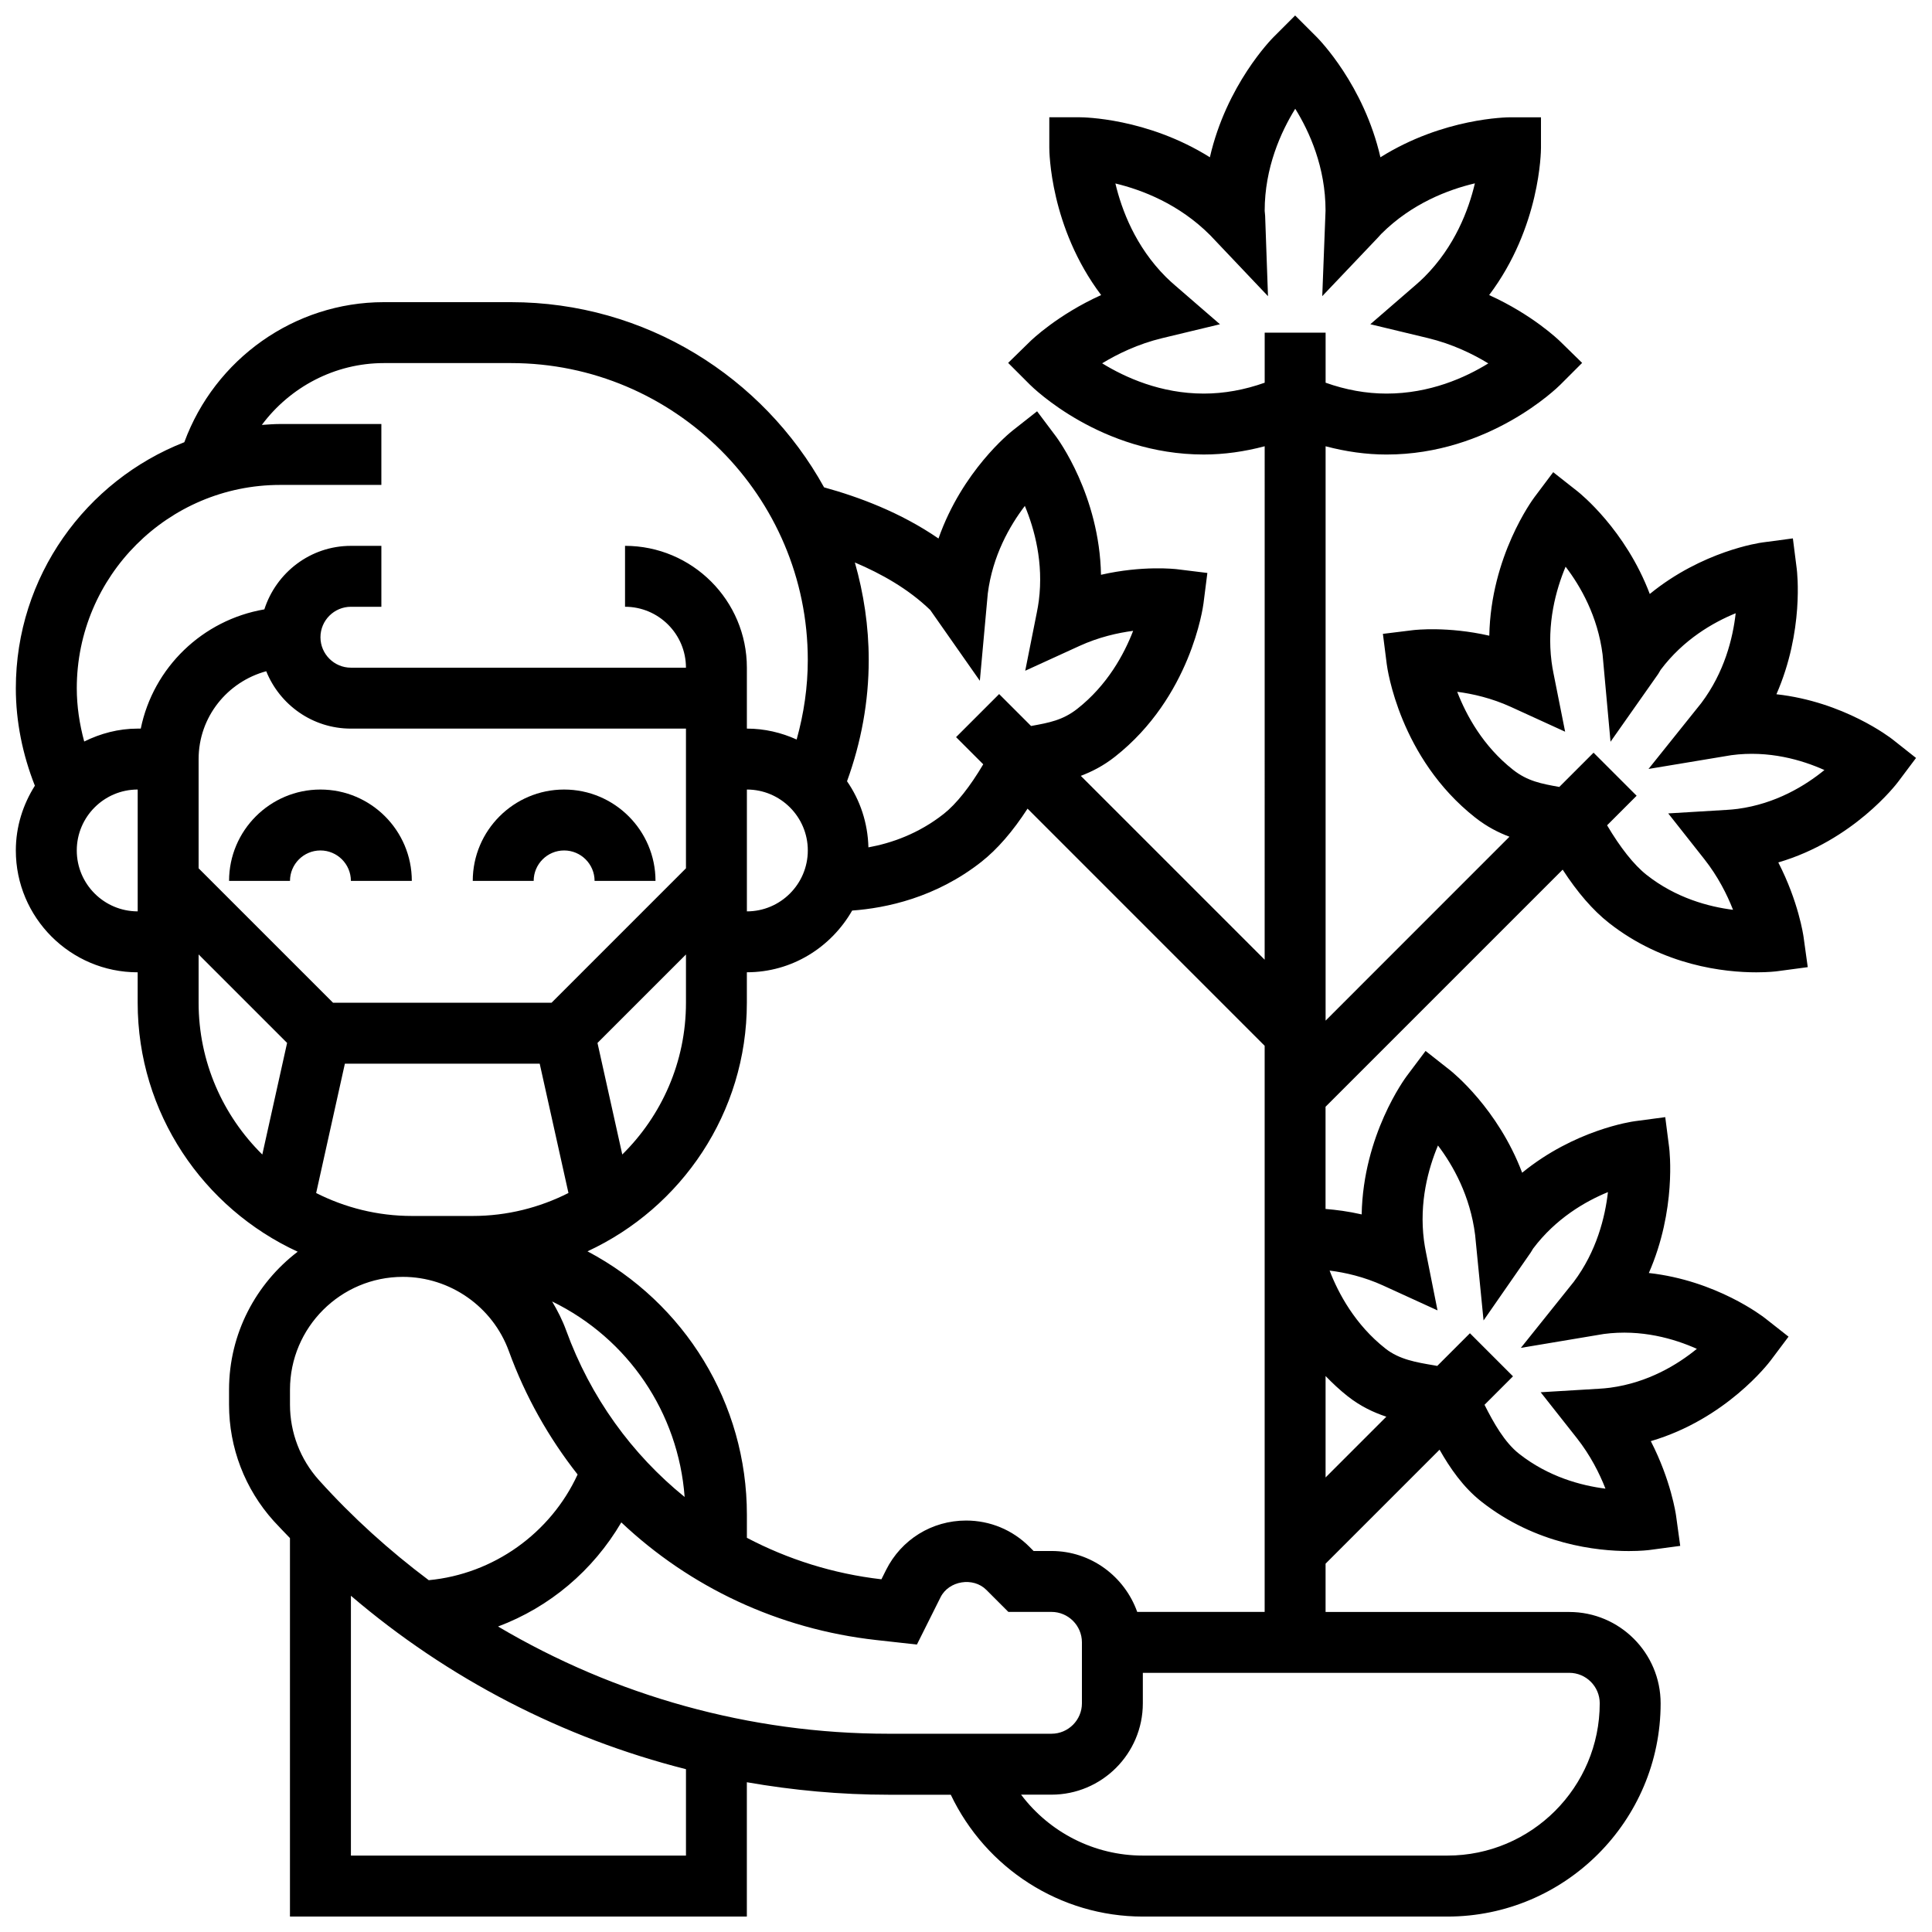 <?xml version="1.0" encoding="UTF-8"?>
<!-- Uploaded to: SVG Repo, www.svgrepo.com, Generator: SVG Repo Mixer Tools -->
<svg width="800px" height="800px" version="1.1" viewBox="144 144 512 512" xmlns="http://www.w3.org/2000/svg">
 <defs>
  <clipPath id="a">
   <path d="m148.09 148.09h503.81v503.81h-503.81z"/>
  </clipPath>
 </defs>
 <path d="m228.92 369.38c4.449 0 8.07 3.625 8.07 8.07h16.145c0-13.352-10.863-24.215-24.215-24.215s-24.215 10.863-24.215 24.215h16.145c0-4.449 3.625-8.07 8.07-8.07z"/>
 <path d="m293.5 369.38c4.449 0 8.07 3.625 8.07 8.07h16.145c0-13.352-10.863-24.215-24.215-24.215s-24.215 10.863-24.215 24.215h16.145c0-4.449 3.621-8.07 8.07-8.07z"/>
 <g clip-path="url(#a)">
  <path d="m645.59 339.98c-0.637-0.5-12.941-10.008-30.82-11.996 7.344-16.781 5.488-32.441 5.383-33.25l-1.023-8.055-8.047 1.074c-0.793 0.105-15.926 2.269-29.875 13.656-6.441-17.016-18.477-26.66-19.105-27.164l-6.488-5.109-4.957 6.602c-0.531 0.711-11.574 15.668-11.98 36.727-11.074-2.519-19.648-1.527-20.141-1.477l-8.055 0.992 1.023 8.047c0.129 1.008 3.375 24.848 23.457 40.645 3.109 2.445 6.144 3.965 9.059 5.07l-48.723 48.734v-152.21c5.336 1.406 10.727 2.188 16.145 2.188 27.242 0 45.309-17.75 46.066-18.508l5.773-5.773-5.836-5.707c-0.379-0.371-7.312-7.07-18.809-12.27 13.562-17.984 13.738-38.094 13.738-39.043v-8.07h-8.07c-0.871 0-17.809 0.145-34.477 10.598-4.398-19.172-16.281-31.262-16.895-31.875l-5.707-5.703-5.707 5.707c-0.613 0.613-12.496 12.699-16.887 31.867-16.668-10.445-33.613-10.598-34.484-10.598h-8.07v8.07c0 0.953 0.168 21.051 13.738 39.043-11.488 5.199-18.43 11.898-18.809 12.27l-5.836 5.707 5.773 5.773c0.758 0.758 18.824 18.508 46.066 18.508 5.418 0 10.809-0.773 16.145-2.188l-0.004 136.07-48.723-48.723c2.922-1.113 5.957-2.633 9.059-5.078 20.074-15.805 23.328-39.633 23.457-40.645l1.023-8.047-8.055-0.992c-0.484-0.047-9.059-1.051-20.133 1.477-0.402-21.059-11.445-36.016-11.98-36.727l-4.957-6.602-6.488 5.109c-0.645 0.508-13.352 10.688-19.641 28.605-10.043-6.91-21.117-11.02-30.32-13.555-16.168-29.23-47.301-49.078-83.004-49.078h-33.668c-23.738 0-44.785 15.109-52.871 37.117-26.086 10.203-44.652 35.551-44.652 65.215 0 8.805 1.801 17.613 5.047 25.812-3.148 4.981-5.047 10.844-5.047 17.164 0 17.801 14.48 32.289 32.289 32.289v8.07c0 29.262 17.426 54.477 42.41 65.973-11.035 8.418-18.195 21.664-18.195 36.582v3.957c0 11.398 4.199 22.336 11.816 30.805 1.406 1.555 2.883 3.031 4.328 4.551v100.3h121.08v-35.598c12.316 2.148 24.855 3.309 37.52 3.309h16.523c9.281 19.477 28.98 32.289 50.895 32.289h80.719c31.156 0 56.504-25.348 56.504-56.504 0-13.352-10.863-24.215-24.215-24.215h-64.578v-12.801l30.207-30.207c2.754 4.852 6.223 9.922 11.082 13.754 14.496 11.414 30.723 13.109 39.07 13.109 3.262 0 5.32-0.258 5.594-0.297l8.031-1.074-1.105-8.031c-0.074-0.492-1.348-9.332-6.691-19.727 19.898-5.844 31.23-20.664 31.762-21.375l4.738-6.312-6.199-4.875c-0.637-0.5-12.941-10.008-30.82-11.996 7.344-16.781 5.481-32.441 5.383-33.25l-1.035-8.055-8.047 1.074c-0.793 0.105-15.926 2.262-29.875 13.656-6.441-17.016-18.477-26.66-19.105-27.164l-6.488-5.109-4.957 6.602c-0.531 0.711-11.574 15.668-11.98 36.719-3.535-0.809-6.731-1.211-9.574-1.445v-27.082l62.84-62.84c3.906 6.023 8 10.762 12.246 14.102 14.496 11.414 30.73 13.109 39.07 13.109 3.262 0 5.32-0.258 5.594-0.297l8.039-1.074-1.113-8.031c-0.074-0.492-1.348-9.332-6.691-19.719 19.898-5.844 31.23-20.664 31.762-21.375l4.738-6.312zm-182.58-91.676c-11.367 0-20.793-4.246-26.93-8.023 4.043-2.461 9.492-5.125 15.949-6.676l15.273-3.672-11.875-10.277c-0.832-0.719-1.656-1.461-2.453-2.254-8.062-8.062-11.719-17.766-13.383-24.781 7.062 1.695 16.871 5.441 25.129 13.723l15.312 16.145-0.758-21.293-0.121-1.324c0-11.438 4.301-20.914 8.098-27.051 3.777 6.086 8.039 15.5 8.031 27.008l-0.871 22.652 14.676-15.441 0.969-1.059c8.07-8.07 17.789-11.738 24.805-13.391-1.656 7.023-5.312 16.734-13.375 24.797-0.809 0.809-1.629 1.543-2.461 2.262l-11.875 10.277 15.273 3.672c6.473 1.559 11.938 4.231 15.992 6.707-6.094 3.769-15.492 8-26.969 8-5.391 0-10.801-0.984-16.145-2.883v-13.262h-16.145v13.262c-5.348 1.898-10.754 2.883-16.148 2.883zm-72.484 57.359 13.141 18.75 2.106-23.125c1.273-10.027 5.812-17.953 9.824-23.215 2.566 6.152 4.988 15.047 3.703 25.105-0.137 1.066-0.324 2.09-0.523 3.102l-3.082 15.473 14.352-6.562c5.109-2.34 10.129-3.473 14.246-4.012-2.406 6.238-6.844 14.41-14.789 20.656-3.859 3.035-7.508 3.695-12.133 4.535-0.039 0.008-0.09 0.016-0.129 0.023l-8.461-8.461-11.414 11.414 7.199 7.199c-3.481 5.894-7.113 10.5-10.484 13.156-6.723 5.289-13.898 7.758-19.945 8.855-0.16-6.488-2.203-12.52-5.668-17.516 3.742-10.305 5.75-21.082 5.75-32.141 0-8.969-1.332-17.605-3.672-25.84 7.016 2.981 14.145 6.969 19.98 12.602zm-96.496 190.89c-0.984-2.703-2.277-5.231-3.715-7.652 20.18 9.832 33.457 29.512 35.121 51.816-13.984-11.324-24.949-26.41-31.406-44.164zm-79.477-174.67c3.586 8.895 12.27 15.207 22.441 15.207h88.793v37.02l-35.629 35.629h-57.895l-35.629-35.629v-28.945c0-11.168 7.625-20.488 17.918-23.281zm20.844 104h51.629l7.621 34.273c-7.637 3.859-16.242 6.086-25.363 6.086h-16.145c-9.121 0-17.719-2.219-25.355-6.078zm73.512 24.07-6.57-29.566 23.449-23.441v12.801c0 15.715-6.477 29.953-16.879 40.207zm33.023-96.719c8.902 0 16.145 7.242 16.145 16.145 0 8.902-7.242 16.145-16.145 16.145zm-123.7-80.723h26.832v-16.145h-26.832c-1.637 0-3.238 0.137-4.844 0.242 7.465-10.027 19.34-16.387 32.344-16.387h33.668c43.379 0 78.672 35.293 78.672 78.672 0 7.191-1.043 14.238-2.953 21.086-4.035-1.824-8.484-2.891-13.191-2.891v-16.145c0-17.809-14.48-32.289-32.289-32.289v16.145c8.902 0 16.145 7.242 16.145 16.145h-88.789c-4.449 0-8.07-3.625-8.07-8.07 0-4.449 3.625-8.07 8.07-8.07h8.07v-16.145h-8.07c-10.762 0-19.801 7.102-22.941 16.832-16.379 2.801-29.445 15.402-32.75 31.602l-0.812-0.004c-5.109 0-9.879 1.301-14.176 3.422-1.25-4.609-1.969-9.355-1.969-14.109 0-29.715 24.176-53.891 53.887-53.891zm-53.887 96.867c0-8.902 7.242-16.145 16.145-16.145v32.289c-8.906-0.004-16.145-7.242-16.145-16.145zm32.289 40.359v-12.801l23.449 23.449-6.57 29.574c-10.406-10.262-16.879-24.5-16.879-40.223zm24.215 102.55c0-16.484 13.414-29.906 29.906-29.906 12.527 0 23.82 7.91 28.098 19.68 4.383 12.051 10.598 23.004 18.219 32.691-7.168 15.586-22.305 26.395-39.449 28.012-10.453-7.84-20.238-16.668-29.102-26.516-4.945-5.5-7.672-12.613-7.672-20.004zm104.94 123.46h-88.793v-68.855c25.734 21.996 56.164 37.695 88.793 45.961zm-49.805-60.707c13.691-5.133 25.168-14.82 32.668-27.59 18.129 17.113 41.578 28.285 67.562 31.176l10.777 1.195 6.266-12.535c2.188-4.391 8.637-5.434 12.117-1.969l5.859 5.859 11.418-0.004c4.449 0 8.07 3.625 8.07 8.07v16.145c0 4.449-3.625 8.07-8.07 8.07h-43.203c-36.727 0.004-72.422-10.047-103.46-28.418zm291.96 20.348c0 22.254-18.105 40.359-40.359 40.359h-80.723c-12.906 0-24.773-6.184-32.266-16.145h8.051c13.352 0 24.215-10.863 24.215-24.215v-8.07h113.01c4.449 0 8.074 3.621 8.074 8.07zm-122.57-24.215c-3.344-9.371-12.223-16.145-22.73-16.145h-4.731l-1.129-1.129c-4.481-4.481-10.43-6.941-16.766-6.941-9.039 0-17.16 5.019-21.207 13.109l-1.227 2.461c-12.754-1.469-24.773-5.277-35.652-10.996v-6.125c0-29.535-16.457-56.156-42.242-69.793 24.887-11.535 42.234-36.695 42.234-65.883v-8.07c11.98 0 22.336-6.637 27.906-16.355 8.984-0.652 22.156-3.398 34.234-12.906 4.246-3.344 8.348-8.082 12.246-14.102l62.836 62.848v150.03zm65.23-86.469 14.352 6.562-3.082-15.473c-0.195-1.008-0.379-2.019-0.516-3.082-1.293-10.082 1.137-18.992 3.715-25.145 4.004 5.277 8.539 13.312 9.848 23.707l2.234 22.66 12.496-18 0.629-1.035c6.016-8 13.82-12.512 19.84-14.98-0.758 6.66-2.988 15.699-9.074 23.797l-14.004 17.484 21.965-3.68c9.938-1.324 18.719 1.266 24.676 3.938-5.07 4.148-12.898 8.953-22.98 10.301-1.008 0.137-2 0.211-2.988 0.273l-15.426 0.93 9.574 12.133c3.617 4.586 6.031 9.402 7.598 13.414-6.426-0.809-15.094-3.102-22.891-9.242-3.867-3.043-6.766-8.227-9.16-12.98l7.547-7.547-11.414-11.414-8.66 8.66c-0.266-0.047-0.508-0.105-0.781-0.145-4.769-0.801-9.266-1.551-12.949-4.457-8.039-6.328-12.465-14.609-14.797-20.664 4.098 0.504 9.133 1.645 14.25 3.984zm-9.445 29.324c3.375 2.656 6.852 4.293 10.234 5.41l-16.102 16.102v-26.879c1.793 1.848 3.707 3.664 5.867 5.367zm103.35-155.67c-1.008 0.137-2 0.211-2.988 0.273l-15.426 0.93 9.574 12.133c3.617 4.586 6.031 9.395 7.598 13.414-6.434-0.809-15.109-3.109-22.891-9.242-3.383-2.664-7.008-7.273-10.484-13.156l7.828-7.828-11.414-11.414-9.082 9.082c-0.039-0.008-0.09-0.016-0.129-0.023-4.625-0.84-8.273-1.5-12.133-4.535-7.941-6.254-12.383-14.426-14.789-20.656 4.109 0.531 9.129 1.672 14.246 4.012l14.352 6.562-3.082-15.473c-0.203-1.008-0.387-2.035-0.516-3.082-1.293-10.098 1.145-19.02 3.723-25.176 3.996 5.223 8.508 13.133 9.801 23.266l2.106 23.125 12.633-17.961 0.652-1.098c6.023-8.023 13.859-12.535 19.883-14.996-0.742 6.617-2.969 15.637-9.121 23.812l-13.98 17.453 21.941-3.648c9.93-1.332 18.703 1.258 24.676 3.938-5.07 4.137-12.895 8.941-22.977 10.289z"/>
 </g>
</svg>